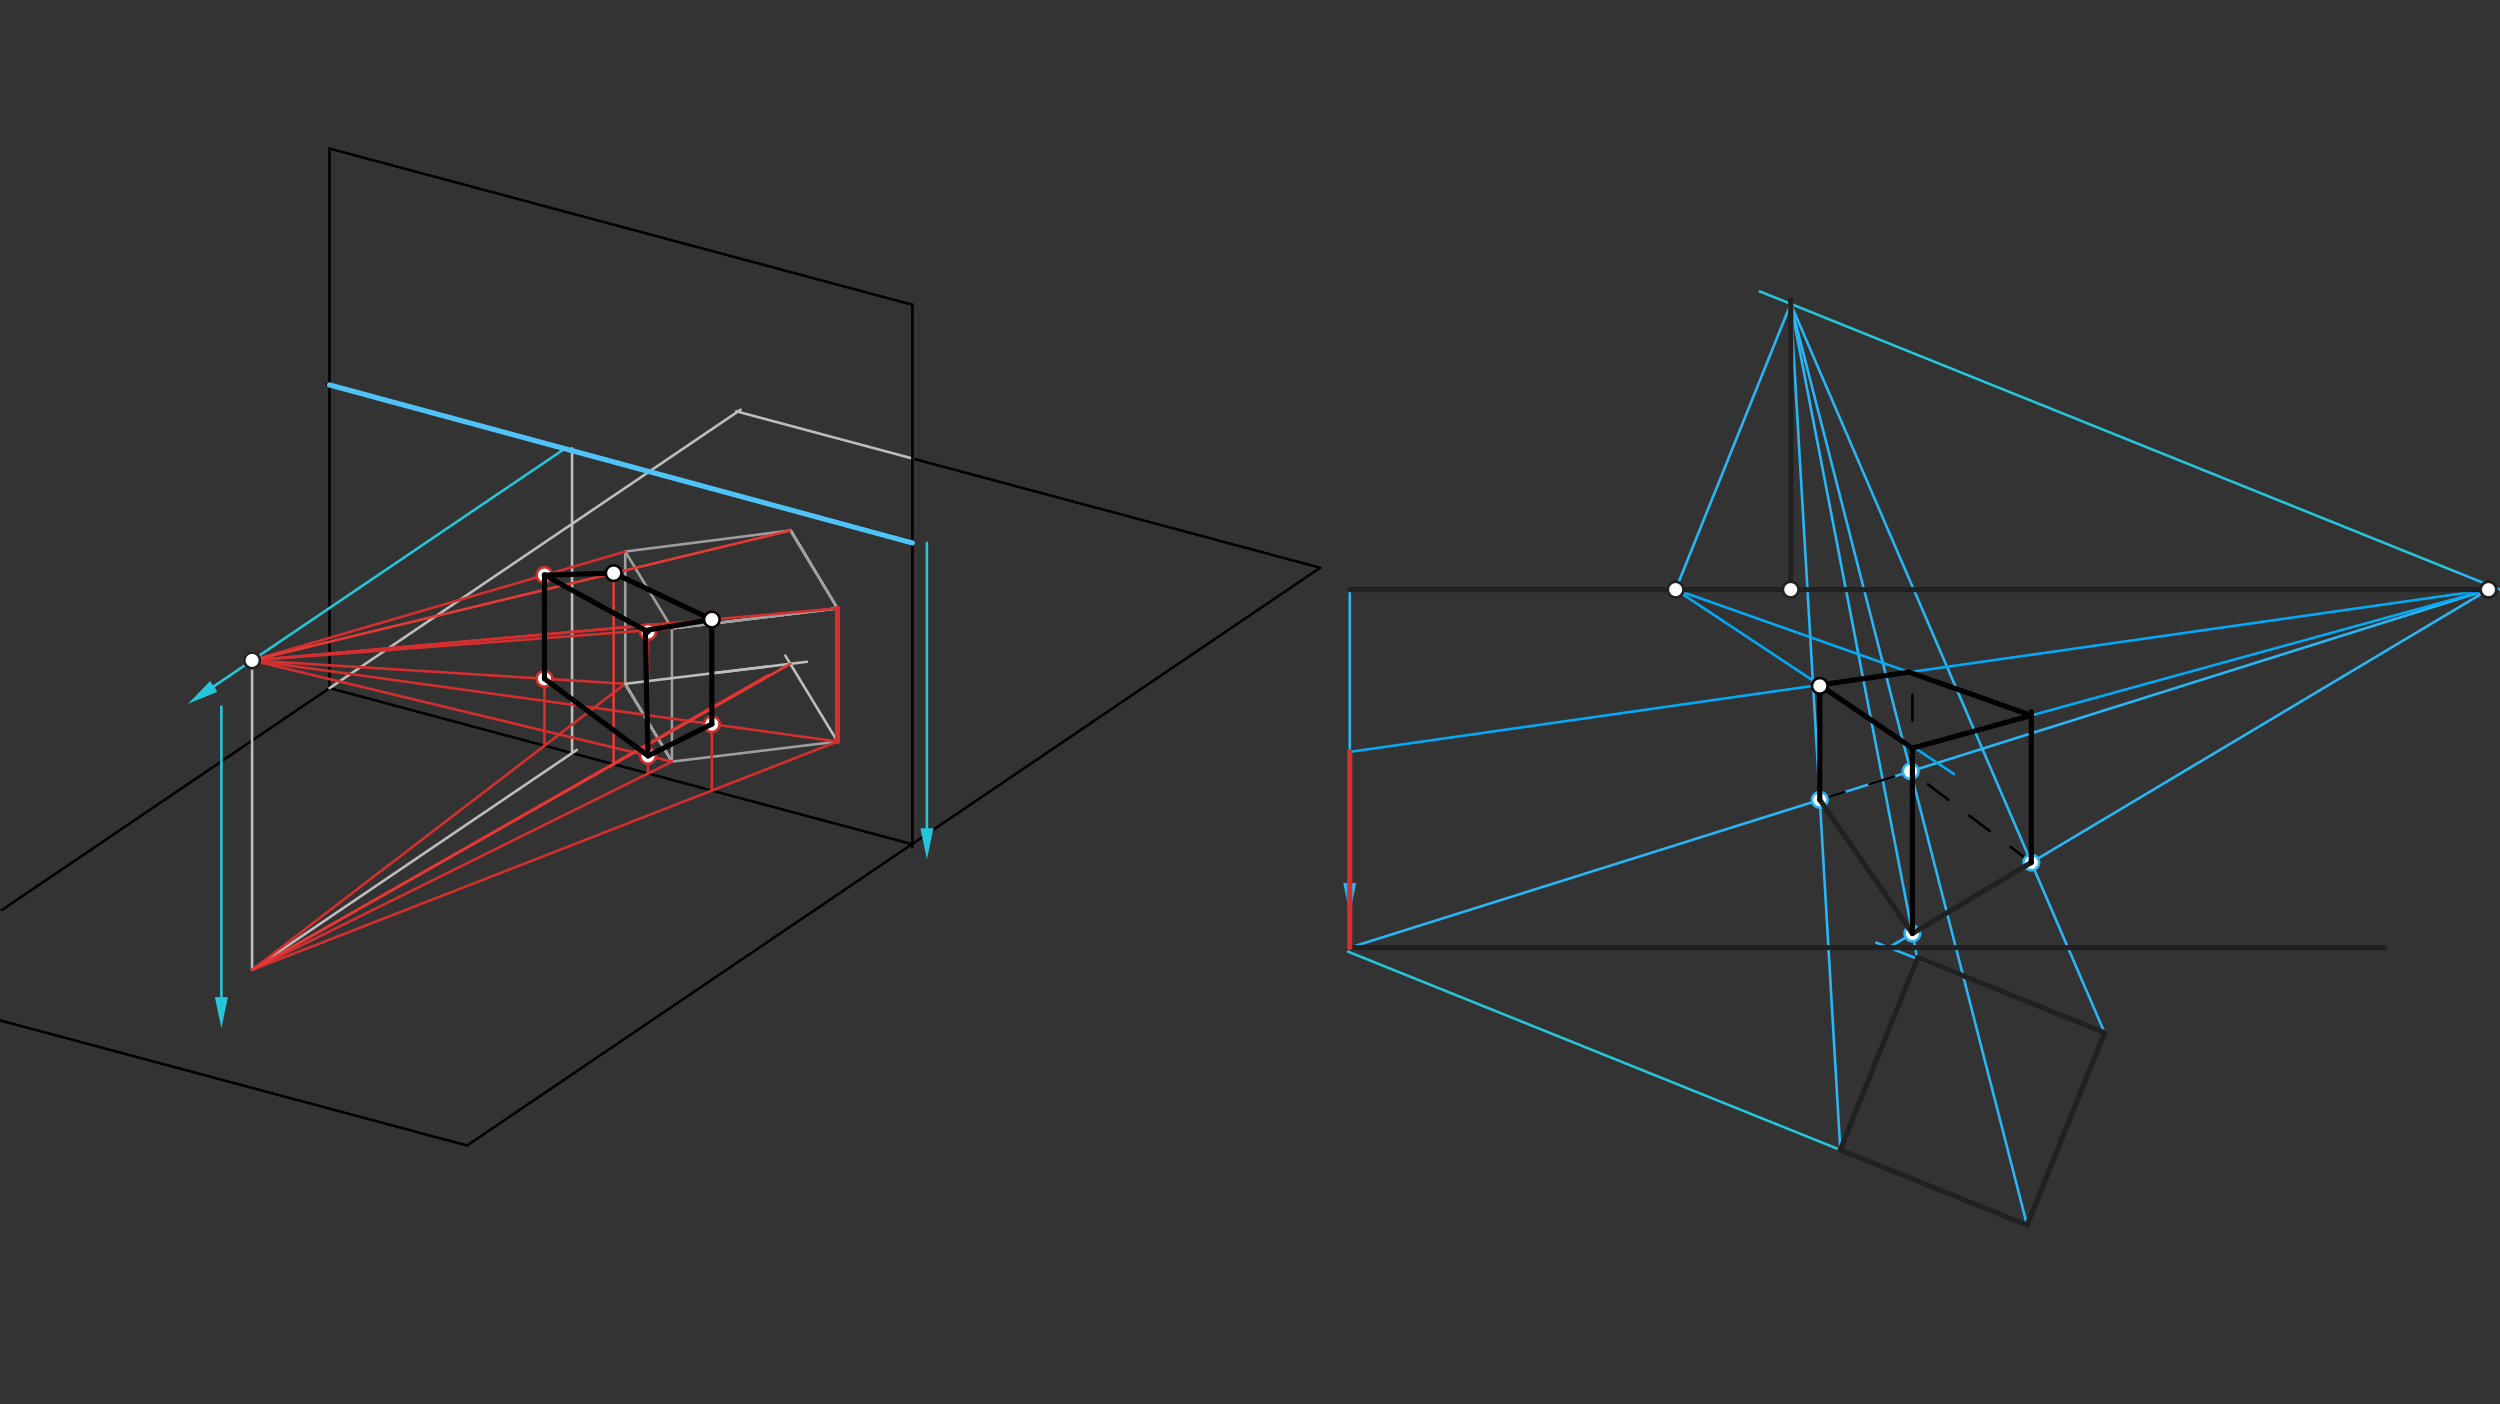 <svg xmlns="http://www.w3.org/2000/svg" class="svg--816" height="100%" preserveAspectRatio="xMidYMid meet" viewBox="0 0 963.78 541.417" width="100%"><rect x="0" y="0" width="963.78" height="541.417" fill="#333333" stroke="none"/><defs><marker id="marker-arrow" markerHeight="16" markerUnits="userSpaceOnUse" markerWidth="24" orient="auto-start-reverse" refX="24" refY="4" viewBox="0 0 24 8"><path d="M 0 0 L 24 4 L 0 8 z" stroke="inherit"></path></marker></defs><g class="aux-layer--949"><g class="element--733"><line stroke="#000000" stroke-dasharray="none" stroke-linecap="round" stroke-width="1" x1="127.039" x2="127.039" y1="57.277" y2="265.277"></line></g><g class="element--733"><line stroke="#000000" stroke-dasharray="none" stroke-linecap="round" stroke-width="1" x1="127.039" x2="351.735" y1="57.277" y2="117.485"></line></g><g class="element--733"><line stroke="#000000" stroke-dasharray="none" stroke-linecap="round" stroke-width="1" x1="127.039" x2="351.57" y1="265.277" y2="325.44"></line></g><g class="element--733"><line stroke="#000000" stroke-dasharray="none" stroke-linecap="round" stroke-width="1" x1="351.57" x2="180.039" y1="325.44" y2="441.614"></line></g><g class="element--733"><line stroke="#000000" stroke-dasharray="none" stroke-linecap="round" stroke-width="1" x1="180.039" x2="-10.859" y1="441.614" y2="390.463"></line></g><g class="element--733"><line stroke="#000000" stroke-dasharray="none" stroke-linecap="round" stroke-width="1" x1="127.039" x2="0.687" y1="265.277" y2="350.853"></line></g><g class="element--733"><line stroke="#000000" stroke-dasharray="none" stroke-linecap="round" stroke-width="1" x1="351.57" x2="508.915" y1="325.44" y2="218.874"></line></g><g class="element--733"><line stroke="#000000" stroke-dasharray="none" stroke-linecap="round" stroke-width="1" x1="508.915" x2="351.702" y1="218.874" y2="176.749"></line></g><g class="element--733"><line stroke="#000000" stroke-dasharray="none" stroke-linecap="round" stroke-width="1" x1="351.629" x2="125.93" y1="208.586" y2="148.11"></line></g><g class="element--733"><line stroke="#BDBDBD" stroke-dasharray="none" stroke-linecap="round" stroke-width="1" x1="127.039" x2="285.498" y1="265.277" y2="157.957"></line></g><g class="element--733"><line stroke="#BDBDBD" stroke-dasharray="none" stroke-linecap="round" stroke-width="1" x1="351.735" x2="283.806" y1="176.758" y2="158.556"></line></g><g class="element--733"><line stroke="#000000" stroke-dasharray="none" stroke-linecap="round" stroke-width="1" x1="351.735" x2="351.735" y1="117.485" y2="326.614"></line></g><g class="element--733"><line stroke="#E0E0E0" stroke-dasharray="none" stroke-linecap="round" stroke-width="1" x1="259.039" x2="241.039" y1="293.614" y2="263.614"></line></g><g class="element--733"><line stroke="#E0E0E0" stroke-dasharray="none" stroke-linecap="round" stroke-width="1" x1="258.844" x2="322.87" y1="242.29" y2="234.529"></line></g><g class="element--733"><line stroke="#E0E0E0" stroke-dasharray="none" stroke-linecap="round" stroke-width="1" x1="322.87" x2="304.776" y1="234.529" y2="204.372"></line></g><g class="element--733"><line stroke="#9E9E9E" stroke-dasharray="none" stroke-linecap="round" stroke-width="1" x1="241.039" x2="259.039" y1="212.614" y2="242.266"></line></g><g class="element--733"><line stroke="#9E9E9E" stroke-dasharray="none" stroke-linecap="round" stroke-width="1" x1="259.039" x2="322.87" y1="242.266" y2="234.529"></line></g><g class="element--733"><line stroke="#9E9E9E" stroke-dasharray="none" stroke-linecap="round" stroke-width="1" x1="322.87" x2="322.87" y1="234.529" y2="285.888"></line></g><g class="element--733"><line stroke="#9E9E9E" stroke-dasharray="none" stroke-linecap="round" stroke-width="1" x1="259.039" x2="322.869" y1="293.614" y2="285.877"></line></g><g class="element--733"><line stroke="#9E9E9E" stroke-dasharray="none" stroke-linecap="round" stroke-width="1" x1="259.039" x2="259.039" y1="293.614" y2="242.271"></line></g><g class="element--733"><line stroke="#9E9E9E" stroke-dasharray="none" stroke-linecap="round" stroke-width="1" x1="259.039" x2="240.885" y1="293.614" y2="263.708"></line></g><g class="element--733"><line stroke="#9E9E9E" stroke-dasharray="none" stroke-linecap="round" stroke-width="1" x1="241.039" x2="241.039" y1="263.614" y2="212.614"></line></g><g class="element--733"><line stroke="#9E9E9E" stroke-dasharray="none" stroke-linecap="round" stroke-width="1" x1="322.87" x2="304.649" y1="234.529" y2="204.513"></line></g><g class="element--733"><line stroke="#9E9E9E" stroke-dasharray="none" stroke-linecap="round" stroke-width="1" x1="241.039" x2="304.649" y1="212.614" y2="204.513"></line></g><g class="element--733"><line stroke="#212121" stroke-dasharray="none" stroke-linecap="round" stroke-width="1" x1="97.185" x2="217.878" y1="254.6" y2="172.858"></line></g><g class="element--733"><line stroke="#BDBDBD" stroke-dasharray="none" stroke-linecap="round" stroke-width="1" x1="97.185" x2="97.185" y1="254.6" y2="373.875"></line></g><g class="element--733"><line stroke="#BDBDBD" stroke-dasharray="none" stroke-linecap="round" stroke-width="1" x1="97.185" x2="222.384" y1="373.875" y2="289.081"></line></g><g class="element--733"><line stroke="#BDBDBD" stroke-dasharray="none" stroke-linecap="round" stroke-width="1" x1="220.539" x2="220.539" y1="290.331" y2="172.858"></line></g><g class="element--733"><line stroke="#D32F2F" stroke-dasharray="none" stroke-linecap="round" stroke-width="1" x1="97.185" x2="322.869" y1="373.875" y2="285.877"></line></g><g class="element--733"><line stroke="#D32F2F" stroke-dasharray="none" stroke-linecap="round" stroke-width="1" x1="97.185" x2="322.869" y1="254.6" y2="285.877"></line></g><g class="element--733"><line stroke="#D32F2F" stroke-dasharray="none" stroke-linecap="round" stroke-width="1" x1="274.42" x2="274.42" y1="304.768" y2="279.122"></line></g><g class="element--733"><line stroke="#D32F2F" stroke-dasharray="none" stroke-linecap="round" stroke-width="1" x1="97.185" x2="322.87" y1="254.6" y2="234.529"></line></g><g class="element--733"><line stroke="#D32F2F" stroke-dasharray="none" stroke-linecap="round" stroke-width="1" x1="274.42" x2="274.42" y1="279.163" y2="238.816"></line></g><g class="element--733"><line stroke="#D32F2F" stroke-dasharray="none" stroke-linecap="round" stroke-width="1" x1="97.185" x2="259.039" y1="373.875" y2="293.614"></line></g><g class="element--733"><line stroke="#D32F2F" stroke-dasharray="none" stroke-linecap="round" stroke-width="1" x1="97.185" x2="259.039" y1="254.6" y2="293.614"></line></g><g class="element--733"><line stroke="#D32F2F" stroke-dasharray="none" stroke-linecap="round" stroke-width="1" x1="249.832" x2="249.832" y1="298.18" y2="291.209"></line></g><g class="element--733"><line stroke="#D32F2F" stroke-dasharray="none" stroke-linecap="round" stroke-width="1" x1="97.185" x2="257.852" y1="254.6" y2="240.311"></line></g><g class="element--733"><line stroke="#D32F2F" stroke-dasharray="none" stroke-linecap="round" stroke-width="1" x1="259.039" x2="97.185" y1="242.266" y2="254.6"></line></g><g class="element--733"><line stroke="#D32F2F" stroke-dasharray="none" stroke-linecap="round" stroke-width="1" x1="249.832" x2="249.832" y1="291.395" y2="243.638"></line></g><g class="element--733"><line stroke="#D32F2F" stroke-dasharray="none" stroke-linecap="round" stroke-width="1" x1="97.185" x2="241.039" y1="373.875" y2="263.614"></line></g><g class="element--733"><line stroke="#D32F2F" stroke-dasharray="none" stroke-linecap="round" stroke-width="1" x1="97.185" x2="241.039" y1="254.6" y2="263.614"></line></g><g class="element--733"><line stroke="#D32F2F" stroke-dasharray="none" stroke-linecap="round" stroke-width="1" x1="209.901" x2="209.901" y1="287.48" y2="261.661"></line></g><g class="element--733"><line stroke="#D32F2F" stroke-dasharray="none" stroke-linecap="round" stroke-width="1" x1="97.185" x2="241.039" y1="254.6" y2="212.614"></line></g><g class="element--733"><line stroke="#D32F2F" stroke-dasharray="none" stroke-linecap="round" stroke-width="1" x1="209.901" x2="209.901" y1="261.663" y2="218.597"></line></g><g class="element--733"><line stroke="#D32F2F" stroke-dasharray="none" stroke-linecap="round" stroke-width="1" x1="97.185" x2="296.169" y1="373.875" y2="260.24"></line></g><g class="element--733"><line stroke="#BDBDBD" stroke-dasharray="none" stroke-linecap="round" stroke-width="1" x1="241.039" x2="295.774" y1="263.614" y2="256.979"></line></g><g class="element--733"><line stroke="#BDBDBD" stroke-dasharray="none" stroke-linecap="round" stroke-width="1" x1="322.869" x2="302.754" y1="285.877" y2="252.742"></line></g><g class="element--733"><line stroke="#BDBDBD" stroke-dasharray="none" stroke-linecap="round" stroke-width="1" x1="274.42" x2="311.092" y1="259.568" y2="255.123"></line></g><g class="element--733"><line stroke="#E53935" stroke-dasharray="none" stroke-linecap="round" stroke-width="1" x1="97.185" x2="304.672" y1="373.875" y2="255.901"></line></g><g class="element--733"><line stroke="#E53935" stroke-dasharray="none" stroke-linecap="round" stroke-width="1" x1="97.185" x2="304.649" y1="254.6" y2="204.513"></line></g><g class="element--733"><line stroke="#E53935" stroke-dasharray="none" stroke-linecap="round" stroke-width="1" x1="236.566" x2="236.566" y1="294.625" y2="219.87"></line></g><g class="element--733"><line stroke="#26C6DA" stroke-dasharray="none" stroke-linecap="round" stroke-width="1" x1="357.34" x2="357.34" y1="209.299" y2="319.299"></line><path d="M357.34,331.299 l12,2.5 l0,-5 z" fill="#26C6DA" stroke="#26C6DA" stroke-width="0" transform="rotate(270, 357.34, 331.299)"></path></g><g class="element--733"><line stroke="#26C6DA" stroke-dasharray="none" stroke-linecap="round" stroke-width="1" x1="85.34" x2="85.34" y1="272.416" y2="384.416"></line><path d="M85.34,396.416 l12,2.5 l0,-5 z" fill="#26C6DA" stroke="#26C6DA" stroke-width="0" transform="rotate(270, 85.34, 396.416)"></path></g><g class="element--733"><line stroke="#29B6F6" stroke-dasharray="none" stroke-linecap="round" stroke-width="1" x1="520.34" x2="520.34" y1="227.299" y2="340.416"></line><path d="M520.34,352.416 l12,2.5 l0,-5 z" fill="#29B6F6" stroke="#29B6F6" stroke-width="0" transform="rotate(270, 520.34, 352.416)"></path></g><g class="element--733"><line stroke="#26C6DA" stroke-dasharray="none" stroke-linecap="round" stroke-width="1" x1="217.703" x2="82.4" y1="172.976" y2="264.614"></line><path d="M72.464,271.343 l12,2.5 l0,-5 z" fill="#26C6DA" stroke="#26C6DA" stroke-width="0" transform="rotate(325.891, 72.464, 271.343)"></path></g><g class="element--733"><line stroke="#26C6DA" stroke-dasharray="none" stroke-linecap="round" stroke-width="1" x1="709.46" x2="519.703" y1="443.311" y2="366.881"></line></g><g class="element--733"><line stroke="#26C6DA" stroke-dasharray="none" stroke-linecap="round" stroke-width="1" x1="947.34" x2="678.425" y1="220.665" y2="112.352"></line></g><g class="element--733"><line stroke="#29B6F6" stroke-dasharray="none" stroke-linecap="round" stroke-width="1" x1="947.34" x2="972.451" y1="220.665" y2="230.779"></line><path d="M983.582,235.262 l12,2.5 l0,-5 z" fill="#29B6F6" stroke="#29B6F6" stroke-width="0" transform="rotate(201.938, 983.582, 235.262)"></path></g><g class="element--733"><line stroke="#29B6F6" stroke-dasharray="none" stroke-linecap="round" stroke-width="1" x1="520.34" x2="959.34" y1="365.299" y2="227.299"></line></g><g class="element--733"><line stroke="#29B6F6" stroke-dasharray="none" stroke-linecap="round" stroke-width="1" x1="794.902" x2="723.34" y1="391.504" y2="363.416"></line></g><g class="element--733"><line stroke="#29B6F6" stroke-dasharray="none" stroke-linecap="round" stroke-width="1" x1="728.138" x2="959.34" y1="365.299" y2="227.299"></line></g><g class="element--733"><line stroke="#29B6F6" stroke-dasharray="none" stroke-linecap="round" stroke-width="1" x1="690.34" x2="709.46" y1="117.151" y2="443.311"></line></g><g class="element--733"><line stroke="#29B6F6" stroke-dasharray="none" stroke-linecap="round" stroke-width="1" x1="690.34" x2="781.46" y1="117.151" y2="472.311"></line></g><g class="element--733"><line stroke="#29B6F6" stroke-dasharray="none" stroke-linecap="round" stroke-width="1" x1="690.34" x2="645.74" y1="117.151" y2="227.882"></line></g><g class="element--733"><line stroke="#29B6F6" stroke-dasharray="none" stroke-linecap="round" stroke-width="1" x1="690.34" x2="811.34" y1="117.151" y2="398.125"></line></g><g class="element--733"><line stroke="#29B6F6" stroke-dasharray="none" stroke-linecap="round" stroke-width="1" x1="690.34" x2="739.142" y1="117.151" y2="369.618"></line></g><g class="element--733"><line stroke="#000000" stroke-dasharray="10" stroke-linecap="round" stroke-width="1" x1="783.081" x2="736.566" y1="332.504" y2="297.328"></line></g><g class="element--733"><line stroke="#000000" stroke-dasharray="10" stroke-linecap="round" stroke-width="1" x1="701.547" x2="736.566" y1="308.336" y2="297.328"></line></g><g class="element--733"><line stroke="#03A9F4" stroke-dasharray="none" stroke-linecap="round" stroke-width="1" x1="520.34" x2="959.34" y1="289.857" y2="227.299"></line></g><g class="element--733"><line stroke="#03A9F4" stroke-dasharray="none" stroke-linecap="round" stroke-width="1" x1="645.975" x2="753.34" y1="227.299" y2="298.416"></line></g><g class="element--733"><line stroke="#03A9F4" stroke-dasharray="none" stroke-linecap="round" stroke-width="1" x1="737.255" x2="959.34" y1="288.417" y2="227.299"></line></g><g class="element--733"><line stroke="#03A9F4" stroke-dasharray="none" stroke-linecap="round" stroke-width="1" x1="783.081" x2="645.975" y1="275.805" y2="227.299"></line></g><g class="element--733"><line stroke="#000000" stroke-dasharray="10" stroke-linecap="round" stroke-width="1" x1="737.255" x2="737.255" y1="297.849" y2="265.614"></line></g><g class="element--733"><circle cx="274.42" cy="279.163" r="3" stroke="#D32F2F" stroke-width="1" fill="#ffffff"></circle>}</g><g class="element--733"><circle cx="97.185" cy="254.6" r="3" stroke="#D32F2F" stroke-width="1" fill="#ffffff"></circle>}</g><g class="element--733"><circle cx="274.42" cy="238.838" r="3" stroke="#D32F2F" stroke-width="1" fill="#ffffff"></circle>}</g><g class="element--733"><circle cx="249.832" cy="291.395" r="3" stroke="#D32F2F" stroke-width="1" fill="#ffffff"></circle>}</g><g class="element--733"><circle cx="249.832" cy="243.638" r="3" stroke="#D32F2F" stroke-width="1" fill="#ffffff"></circle>}</g><g class="element--733"><circle cx="209.901" cy="261.663" r="3" stroke="#D32F2F" stroke-width="1" fill="#ffffff"></circle>}</g><g class="element--733"><circle cx="209.901" cy="221.702" r="3" stroke="#D32F2F" stroke-width="1" fill="#ffffff"></circle>}</g><g class="element--733"><circle cx="701.547" cy="308.336" r="3" stroke="#29B6F6" stroke-width="1" fill="#ffffff"></circle>}</g><g class="element--733"><circle cx="736.566" cy="297.328" r="3" stroke="#29B6F6" stroke-width="1" fill="#ffffff"></circle>}</g><g class="element--733"><circle cx="783.081" cy="332.504" r="3" stroke="#29B6F6" stroke-width="1" fill="#ffffff"></circle>}</g><g class="element--733"><circle cx="737.255" cy="359.857" r="3" stroke="#29B6F6" stroke-width="1" fill="#ffffff"></circle>}</g></g><g class="main-layer--75a"><g class="element--733"><line stroke="#4FC3F7" stroke-dasharray="none" stroke-linecap="round" stroke-width="2" x1="127.039" x2="351.71" y1="148.407" y2="209.292"></line></g><g class="element--733"><line stroke="#212121" stroke-dasharray="none" stroke-linecap="round" stroke-width="2" x1="520.34" x2="913.34" y1="227.299" y2="227.299"></line></g><g class="element--733"><line stroke="#000000" stroke-dasharray="none" stroke-linecap="round" stroke-width="2" x1="209.901" x2="249.832" y1="221.702" y2="243.638"></line></g><g class="element--733"><line stroke="#000000" stroke-dasharray="none" stroke-linecap="round" stroke-width="2" x1="248.761" x2="249.832" y1="243.049" y2="291.395"></line></g><g class="element--733"><line stroke="#000000" stroke-dasharray="none" stroke-linecap="round" stroke-width="2" x1="249.832" x2="209.901" y1="291.395" y2="261.663"></line></g><g class="element--733"><line stroke="#000000" stroke-dasharray="none" stroke-linecap="round" stroke-width="2" x1="209.901" x2="209.901" y1="261.663" y2="221.702"></line></g><g class="element--733"><line stroke="#000000" stroke-dasharray="none" stroke-linecap="round" stroke-width="2" x1="249.832" x2="274.42" y1="291.395" y2="279.163"></line></g><g class="element--733"><line stroke="#000000" stroke-dasharray="none" stroke-linecap="round" stroke-width="2" x1="274.42" x2="274.42" y1="279.163" y2="238.838"></line></g><g class="element--733"><line stroke="#000000" stroke-dasharray="none" stroke-linecap="round" stroke-width="2" x1="248.761" x2="274.42" y1="243.049" y2="238.838"></line></g><g class="element--733"><line stroke="#000000" stroke-dasharray="none" stroke-linecap="round" stroke-width="2" x1="274.42" x2="236.566" y1="238.838" y2="220.95"></line></g><g class="element--733"><line stroke="#000000" stroke-dasharray="none" stroke-linecap="round" stroke-width="2" x1="209.901" x2="236.566" y1="221.702" y2="220.95"></line></g><g class="element--733"><line stroke="#212121" stroke-dasharray="none" stroke-linecap="round" stroke-width="2" x1="520.34" x2="919.34" y1="365.299" y2="365.299"></line></g><g class="element--733"><line stroke="#212121" stroke-dasharray="none" stroke-linecap="round" stroke-width="2" x1="690.34" x2="690.34" y1="227.299" y2="115.665"></line></g><g class="element--733"><line stroke="#212121" stroke-dasharray="none" stroke-linecap="round" stroke-width="2" x1="739.34" x2="811.34" y1="369.125" y2="398.125"></line></g><g class="element--733"><line stroke="#212121" stroke-dasharray="none" stroke-linecap="round" stroke-width="2" x1="811.34" x2="781.46" y1="398.125" y2="472.311"></line></g><g class="element--733"><line stroke="#212121" stroke-dasharray="none" stroke-linecap="round" stroke-width="2" x1="781.46" x2="709.46" y1="472.311" y2="443.311"></line></g><g class="element--733"><line stroke="#212121" stroke-dasharray="none" stroke-linecap="round" stroke-width="2" x1="739.34" x2="709.46" y1="369.125" y2="443.311"></line></g><g class="element--733"><line stroke="#212121" stroke-dasharray="none" stroke-linecap="round" stroke-width="2" x1="913.34" x2="959.34" y1="227.299" y2="227.299"></line></g><g class="element--733"><line stroke="#212121" stroke-dasharray="none" stroke-linecap="round" stroke-width="2" x1="701.547" x2="737.255" y1="308.336" y2="359.857"></line></g><g class="element--733"><line stroke="#212121" stroke-dasharray="none" stroke-linecap="round" stroke-width="2" x1="737.255" x2="783.081" y1="359.857" y2="332.504"></line></g><g class="element--733"><line stroke="#D32F2F" stroke-dasharray="none" stroke-linecap="round" stroke-width="2" x1="322.869" x2="322.87" y1="285.877" y2="234.529"></line></g><g class="element--733"><line stroke="#D32F2F" stroke-dasharray="none" stroke-linecap="round" stroke-width="2" x1="520.34" x2="520.34" y1="365.299" y2="289.857"></line></g><g class="element--733"><line stroke="#000000" stroke-dasharray="none" stroke-linecap="round" stroke-width="2" x1="701.547" x2="701.547" y1="308.336" y2="264.402"></line></g><g class="element--733"><line stroke="#000000" stroke-dasharray="none" stroke-linecap="round" stroke-width="2" x1="737.255" x2="737.255" y1="359.857" y2="288.416"></line></g><g class="element--733"><line stroke="#000000" stroke-dasharray="none" stroke-linecap="round" stroke-width="2" x1="701.455" x2="737.436" y1="264.048" y2="288.54"></line></g><g class="element--733"><line stroke="#000000" stroke-dasharray="none" stroke-linecap="round" stroke-width="2" x1="783.081" x2="783.081" y1="332.504" y2="274.416"></line></g><g class="element--733"><line stroke="#000000" stroke-dasharray="none" stroke-linecap="round" stroke-width="2" x1="737.255" x2="783.081" y1="288.417" y2="275.805"></line></g><g class="element--733"><line stroke="#000000" stroke-dasharray="none" stroke-linecap="round" stroke-width="2" x1="701.455" x2="735.953" y1="264.048" y2="259.132"></line></g><g class="element--733"><line stroke="#000000" stroke-dasharray="none" stroke-linecap="round" stroke-width="2" x1="783.081" x2="735.953" y1="275.805" y2="259.132"></line></g><g class="element--733"><circle cx="97.185" cy="254.6" r="3" stroke="#212121" stroke-width="1" fill="#ffffff"></circle>}</g><g class="element--733"><circle cx="236.566" cy="220.95" r="3" stroke="#000000" stroke-width="1" fill="#ffffff"></circle>}</g><g class="element--733"><circle cx="274.42" cy="238.838" r="3" stroke="#000000" stroke-width="1" fill="#ffffff"></circle>}</g><g class="element--733"><circle cx="690.34" cy="227.299" r="3" stroke="#212121" stroke-width="1" fill="#ffffff"></circle>}</g><g class="element--733"><circle cx="959.34" cy="227.299" r="3" stroke="#000000" stroke-width="1" fill="#ffffff"></circle>}</g><g class="element--733"><circle cx="645.975" cy="227.299" r="3" stroke="#212121" stroke-width="1" fill="#ffffff"></circle>}</g><g class="element--733"><circle cx="959.34" cy="227.299" r="3" stroke="#212121" stroke-width="1" fill="#ffffff"></circle>}</g><g class="element--733"><circle cx="701.547" cy="264.402" r="3" stroke="#000000" stroke-width="1" fill="#ffffff"></circle>}</g></g><g class="snaps-layer--ac6"></g><g class="temp-layer--52d"></g></svg>